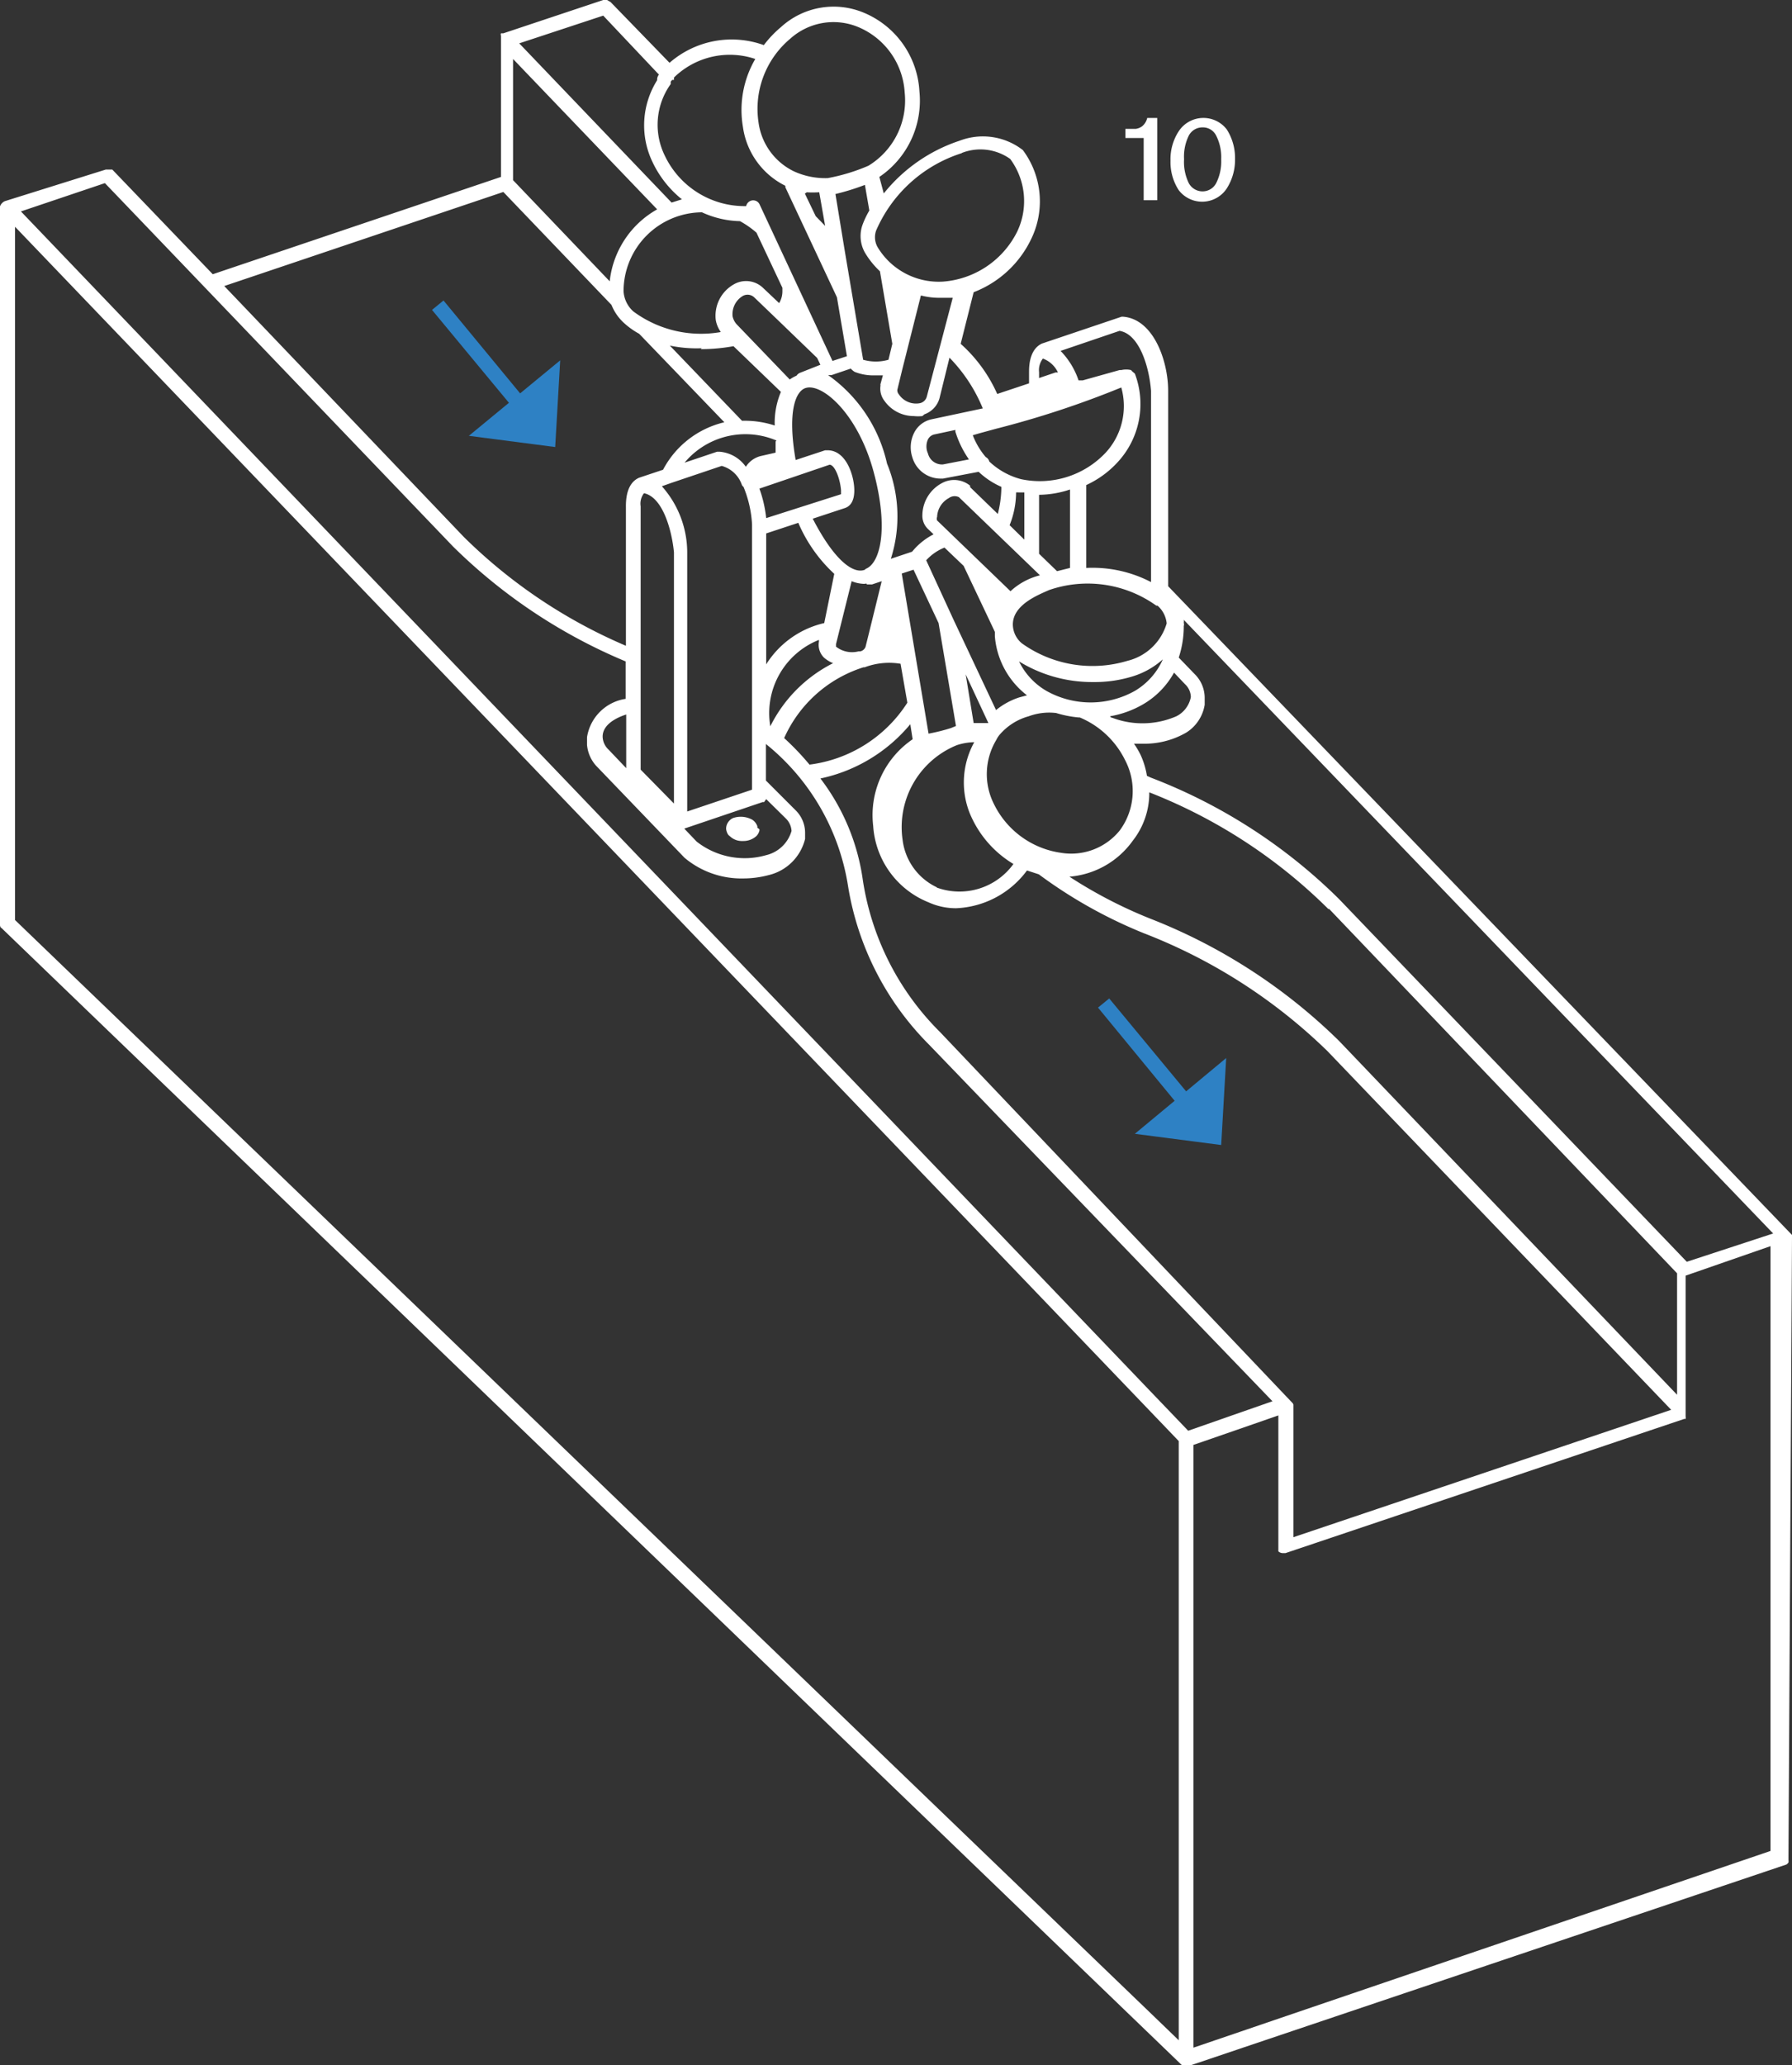 <?xml version="1.0" encoding="UTF-8"?> <svg xmlns="http://www.w3.org/2000/svg" viewBox="0 0 60.81 70.04"><rect x="0" y="0" width="60.81" height="70.04" fill="#333333" stroke="none"/><defs><style>.cls-1{fill:#2e81c4;}.cls-2{fill:#fff;}</style></defs><g id="Слой_2" data-name="Слой 2"><g id="Слой_1-2" data-name="Слой 1"><g id="русло_5" data-name="русло 5"><g id="стрелки_русло_5" data-name="стрелки русло 5"><polygon class="cls-1" points="17.65 13.34 15.05 10.19 14.66 10.51 17.27 13.66 15.91 14.78 18.84 15.16 19.01 12.22 17.65 13.34"></polygon><polygon class="cls-1" points="40.25 37.01 37.64 33.86 37.26 34.17 39.86 37.33 38.51 38.45 41.44 38.83 41.61 35.88 40.25 37.01"></polygon><path class="cls-2" d="M39.27,6.79h-.46V4.68h-.62V4.37l.35,0a.47.47,0,0,0,.22-.09A.51.51,0,0,0,38.93,4h.34Z"></path><path class="cls-2" d="M40.81,6.84A1,1,0,0,1,40,6.45a1.74,1.74,0,0,1-.28-1,1.73,1.73,0,0,1,.28-1A1,1,0,0,1,40.81,4a1,1,0,0,1,.82.39,1.8,1.8,0,0,1,.28,1,1.81,1.81,0,0,1-.28,1A1,1,0,0,1,40.81,6.84Zm0-.35a.52.52,0,0,0,.46-.28,1.63,1.63,0,0,0,.17-.81,1.61,1.61,0,0,0-.17-.8.5.5,0,0,0-.46-.28.52.52,0,0,0-.47.28,1.62,1.62,0,0,0-.16.8,1.64,1.64,0,0,0,.16.81A.53.53,0,0,0,40.81,6.49Z"></path></g><path class="cls-2" d="M60.81,41.94s0,0,0,0,0,0,0,0,0,0,0,0l0-.06h0l-21.17-22V13.25h0c0-1-.49-2.43-1.53-2.51l-.05,0h0l-2.7.91h0c-.2.09-.44.33-.44.95h0V13l-1.08.36a5,5,0,0,0-1.24-1.7l.44-1.75A3.59,3.59,0,0,0,35,8.09a2.91,2.91,0,0,0-.29-3l0,0,0,0a2.21,2.21,0,0,0-2.14-.32,5.51,5.51,0,0,0-2.58,1.79L29.84,6A3.12,3.12,0,0,0,31.2,3.1,3.07,3.07,0,0,0,29.31.43h0A2.65,2.65,0,0,0,26.5.92a3.71,3.71,0,0,0-.58.61,3.21,3.21,0,0,0-3.2.6l-2-2.06s0,0,0,0L20.6,0h-.13L17.08,1.13s0,0,0,0H17s0,0,0,0a.11.11,0,0,0,0,.08s0,0,0,.05h0V6L7.22,9.3,3.81,5.75s0,0,0,0l-.09,0H3.59s0,0,0,0L.17,6.82s0,0,0,0,0,0,0,0h0s0,0,0,0A.3.3,0,0,0,0,7s0,0,0,.06H0V31.3H0a.15.15,0,0,0,0,.07s0,.08.05.1h0L40.07,70h0a.24.24,0,0,0,.16.07h.08l20.31-6.84s0,0,0,0a.23.23,0,0,0,.07-.07.2.2,0,0,0,0-.08s0,0,0-.06ZM3.56,6.21,15.37,18.53h0a18.44,18.44,0,0,0,5.86,3.9V23.7A1.56,1.56,0,0,0,19.92,25h0v.19h0v.07s0,0,0,0h0a1.22,1.22,0,0,0,.31.71h0l3,3.12h0a3,3,0,0,0,2,.7,3.34,3.34,0,0,0,.84-.11,1.67,1.67,0,0,0,1.25-1.23v0s0,0,0,0v-.19h0a1.07,1.07,0,0,0-.33-.79h0l-1-1V25.23A7.72,7.72,0,0,1,28.77,30h0a9.83,9.83,0,0,0,2.76,5.43h0L43.18,47.52l-2.86,1L.71,7.17ZM20.47.53l1.89,2s0,0,0,0a.27.27,0,0,0-.06.19,2.87,2.87,0,0,0-.16,2.77h0a3.59,3.59,0,0,0,1,1.27l-.35.11-5.17-5.4ZM17.41,2,22.3,7.1a3.19,3.19,0,0,0-1.61,2.44L17.41,6.11Zm4.08,8.56a1,1,0,0,1-.33-.68A2.68,2.68,0,0,1,23.82,7.2a3.24,3.24,0,0,0,1.29.3,3.12,3.12,0,0,1,.56.39l.88,1.87v.13h0a.78.78,0,0,1-.11.39l-.55-.52h0a.83.83,0,0,0-1-.11,1.22,1.22,0,0,0-.6,1.21h0a1,1,0,0,0,.17.4A3.86,3.86,0,0,1,21.49,10.56Zm11.05,6.3a0,0,0,0,0,0,0h0l2.75,2.65a2.28,2.28,0,0,0-1,.54L34,19.77h0l-2.2-2.12h0a.16.16,0,0,1,0-.12v0a.76.76,0,0,1,.4-.64A.33.33,0,0,1,32.54,16.86ZM32,15.75h0l0,0h0a.49.49,0,0,1-.51-.37h0a.58.58,0,0,1,0-.48.32.32,0,0,1,.23-.17h0l.7-.15s0,0,0,.06a3.43,3.43,0,0,0,.46.94Zm3.78-2.58Zm-2.21,2.48a.23.23,0,0,0-.12-.15,2.59,2.59,0,0,1-.44-.74l.24-.07.55-.15h0a32,32,0,0,0,4.25-1.4,2.33,2.33,0,0,1-.52,2.2,3.07,3.07,0,0,1-2.88.91A2.49,2.49,0,0,1,33.57,15.65Zm10.3,31.94s0,0,0,0,0,0,0,0,0,0,0,0L31.9,35h0a9.21,9.21,0,0,1-2.62-5.15h0a7.34,7.34,0,0,0-1.44-3.45,5.42,5.42,0,0,0,3.05-1.84l.08.51A3.11,3.11,0,0,0,29.63,28a3,3,0,0,0,1.88,2.6h0a2.24,2.24,0,0,0,.94.2,3.15,3.15,0,0,0,2.4-1.28l.4.13a16.13,16.13,0,0,0,3.57,2h0a18.43,18.43,0,0,1,6.23,4L56.71,47.81,43.89,52.13v-4.5S43.88,47.61,43.87,47.59Zm-22-30.86c.63.15.93,1.27,1,2v8.52L21.74,26.1V17.17h0A.58.58,0,0,1,21.85,16.73Zm-.62,9.32-.6-.63h0a.62.62,0,0,1-.2-.44c0-.38.4-.62.8-.75Zm5.42,1.71h0a.64.64,0,0,1,.19.42A1.18,1.18,0,0,1,26,29a2.64,2.64,0,0,1-2.36-.46l-.42-.44,2.66-.9s0,0,.05,0L26,27.1h0Zm1.48-12c.18,0,.36.48.39.87,0,.08,0,.12,0,.13L26,17.57a4.26,4.26,0,0,0-.23-1Zm1.27,4.06.09,0h.08l.33-.11-.45,1.83h0l-.1.4a.25.25,0,0,1-.18.15h0l-.06,0h0a.88.88,0,0,1-.76-.16h0s0-.06,0-.09l.53-2.13a1.22,1.22,0,0,0,.42.09A1,1,0,0,0,29.4,19.79Zm15.68,11h0L56.91,43.18V47.3l-11.47-12h0a19,19,0,0,0-6.39-4.14h0a15.64,15.64,0,0,1-2.76-1.43,2.93,2.93,0,0,0,2.15-1.22h0A2.62,2.62,0,0,0,39,26.87,17.85,17.85,0,0,1,45.08,30.83ZM27.79,21.7l0,.06h0a.61.61,0,0,0,.17.54h0a1.08,1.08,0,0,0,.31.19,4.78,4.78,0,0,0-2.13,2.14l0,0A2.67,2.67,0,0,1,27.79,21.7Zm4,8.39h0a2.05,2.05,0,0,1-1.16-1.6h0a3,3,0,0,1,1.84-3.22h0a2,2,0,0,1,.59-.1,2.82,2.82,0,0,0-.16,2.39,3.61,3.61,0,0,0,1.49,1.74,2.26,2.26,0,0,1-2.6.8Zm4.85-5.76s0,0,0,0a3,3,0,0,1,1.54,1.45h0A2.25,2.25,0,0,1,38,28.16h0a2.12,2.12,0,0,1-2,.76,3,3,0,0,1-2.27-1.65h0a2.25,2.25,0,0,1,.08-2.18.86.86,0,0,1,.1-.16h0a2,2,0,0,1,1-.64h0a2,2,0,0,1,.93-.11h0A3.68,3.68,0,0,0,36.6,24.33Zm3.57-1.13h0a.61.61,0,0,1,.2.44.92.92,0,0,1-.49.65,2.89,2.89,0,0,1-2.18.05h0s-.05,0-.07-.05a3.36,3.36,0,0,0,1.11-.4,2.82,2.82,0,0,0,1.06-1.08Zm-.93-2.66a.91.91,0,0,1,.31.6,1.84,1.84,0,0,1-1.33,1.27,4.12,4.12,0,0,1-3.58-.59h0a.84.84,0,0,1-.31-.64c0-.67.85-1,1.23-1.17A4,4,0,0,1,39.24,20.54Zm-2.18,2.59a4.35,4.35,0,0,0,1.36-.2,2.75,2.75,0,0,0,1-.57v0a2.34,2.34,0,0,1-.95,1.07,3.07,3.07,0,0,1-3,0,2.34,2.34,0,0,1-.93-1A4.73,4.73,0,0,0,37.06,23.13Zm-3.6,1.39s0,0,0,0,0,0,0,0h0l-.46,0-.27-1.65.77,1.65Zm-5.53-3.39A3.16,3.16,0,0,0,26,22.53V18.09l1.09-.36a5.05,5.05,0,0,0,1.22,1.73Zm1.37,1.5h0a2.35,2.35,0,0,1,1.22-.12l.23,1.32a4.63,4.63,0,0,1-3.32,2.1,9.09,9.09,0,0,0-.86-.9A4.39,4.39,0,0,1,29.3,22.63ZM57.24,42.79l-11.8-12.3h0a18.42,18.42,0,0,0-6.39-4.12h0l-.13-.06a2.72,2.72,0,0,0-.22-.72h0a2.77,2.77,0,0,0-.22-.37h.28a2.82,2.82,0,0,0,1.5-.38,1.37,1.37,0,0,0,.62-.94v-.23s0,0,0,0a1.13,1.13,0,0,0-.33-.8h0L40,22.3a3.38,3.38,0,0,0,.17-1.07.19.19,0,0,0,0-.11.31.31,0,0,0,0-.1l20,20.81ZM35.87,19.37l-.61-.59v-2h0a3.4,3.4,0,0,0,1.05-.18v2.66ZM34.48,16.7a.32.32,0,0,1,.09,0l.19,0V18.3l-.5-.49A3,3,0,0,0,34.48,16.7ZM32.7,19.19l1,2.11v0h0l.06.13,0,0,0,.15a2.81,2.81,0,0,0,1.09,2l-.26.07h0a2.43,2.43,0,0,0-.79.43v0L32.35,21l-.92-2a1.69,1.69,0,0,1,.62-.43ZM31,19.32l.85,1.81.59,3.49-.17.07h0l0,0a6.49,6.49,0,0,1-.76.19l-.91-5.43Zm-1.65,0c-.36.15-1-.24-1.77-1.73l1.09-.36h0c.15-.05.32-.19.32-.6h0c0-.47-.26-1.36-.91-1.36H28L27,15.6c-.29-1.66,0-2.37.37-2.45.56-.13,1.74.89,2.27,2.83S29.87,19.1,29.38,19.29Zm-2.22-6.67a.28.28,0,0,0-.1.09,1.1,1.1,0,0,0-.23.13L25,11a.59.59,0,0,1-.14-.27h0a.72.72,0,0,1,.34-.69.33.33,0,0,1,.4.05h0l.74.71h0l1.39,1.34.11.23Zm-3.35-.81a6.11,6.11,0,0,0,1.11-.1l1.61,1.55a2.68,2.68,0,0,0-.21,1.14,3.28,3.28,0,0,0-1.11-.16l-2.45-2.55A4.44,4.44,0,0,0,23.81,11.81Zm2.54,3.13c0,.12,0,.25,0,.38l-.48.11h0a.83.83,0,0,0-.53.37,1.21,1.21,0,0,0-.88-.51s0,0-.05,0,0,0-.05,0l-1.1.37A2.69,2.69,0,0,1,26.35,14.94ZM22.8,16.37h0l1.69-.57a1,1,0,0,1,.68.63s0,0,0,0a.17.17,0,0,0,.06.08,3.89,3.89,0,0,1,.29,1.27v9l-2.2.74V18.71h0a3.38,3.38,0,0,0-.86-2.22ZM.51,7.69,40,48.87V69.19L.51,31.2ZM40.5,49l2.88-1v4.5s0,0,0,0,0,0,0,0,0,0,0,.06l0,.05a.23.23,0,0,0,.16.06h.08l13.53-4.55,0,0,.05,0h0s0,0,0,0a.36.36,0,0,0,0-.09s0,0,0,0h0V43.26l2.88-1V62.77L40.5,69.44ZM39.06,13.26v6.48a4.3,4.3,0,0,0-2.2-.48V16.45a3.32,3.32,0,0,0,1.07-.78,2.9,2.9,0,0,0,.58-3h0s0,0-.07-.06,0,0-.06-.06h0a.73.73,0,0,0-.33,0l-.06,0h0l-1.25.35H36.6a2.64,2.64,0,0,0-.61-1l2-.68C38.67,11.33,39,12.46,39.06,13.26Zm-3.8-.64h0a.63.63,0,0,1,.13-.46.91.91,0,0,1,.51.47s-.06,0-.08,0l-.56.19v-.19Zm-1.91,1.23-1.74.37h0a.86.86,0,0,0-.57.42,1.09,1.09,0,0,0-.08.87h0v0h0a1,1,0,0,0,.93.72H32L33.21,16a2.65,2.65,0,0,0,.77.51v.07h0a3.87,3.87,0,0,1-.12.85l-.94-.91s0,0,0-.05a.86.86,0,0,0-.95-.09,1.25,1.25,0,0,0-.67,1.08h0v0h0v0a.62.62,0,0,0,.18.47h0l.2.19a2.28,2.28,0,0,0-.67.52h0l-.06.07s0,0,0,0l-.72.24a4.72,4.72,0,0,0-.13-3.23,5,5,0,0,0-2-3l.12,0h0l.65-.22a.63.63,0,0,0,.13.11h0a1.71,1.71,0,0,0,.65.12c.1,0,.2,0,.31,0l-.08.29h0v0h0a.09.09,0,0,0,0,.05h0a.68.68,0,0,0,.13.52h0a1.22,1.22,0,0,0,1,.52,1.36,1.36,0,0,0,.29,0s0,0,.07-.06a.81.81,0,0,0,.51-.54h0l.34-1.38A5.37,5.37,0,0,1,33.35,13.85Zm-6-7.33h0a3.44,3.44,0,0,0,.45,0L28,7.66l-.32-.33-.37-.77A.08.08,0,0,0,27.37,6.52Zm3.4,3.3Zm.7,3.63h0a.31.31,0,0,1-.22.22l0,0a.7.7,0,0,1-.73-.3h0a.21.21,0,0,1-.05-.15h0l.17-.7s0,0,0,0h0l.63-2.5a2.57,2.57,0,0,0,.62.08h.2l.26,0Zm1.18-8.26a1.74,1.74,0,0,1,1.65.2,2.4,2.4,0,0,1,.23,2.48A3.07,3.07,0,0,1,32,9.55a2.42,2.42,0,0,1-2.22-1.17s0,0,0,0a.68.68,0,0,1-.05-.56A4.72,4.72,0,0,1,32.65,5.19ZM29.26,7.65a1.14,1.14,0,0,0,.11.95s0,0,0,0a2.91,2.91,0,0,0,.49.6l.42,2.46-.13.54a1.56,1.56,0,0,1-.86,0v0h0l-.63-3.73v0l-.31-1.89a7.9,7.9,0,0,0,1-.31l.15.87A2.88,2.88,0,0,0,29.26,7.65ZM26.82,1.31A2.19,2.19,0,0,1,29.08.9s0,0,0,0h0A2.57,2.57,0,0,1,30.7,3.14a2.59,2.59,0,0,1-1.23,2.48v0h0a6.38,6.38,0,0,1-1.38.42,0,0,0,0,1,0,0,2.55,2.55,0,0,1-1.15-.23h0a2.16,2.16,0,0,1-1.2-1.66h0A3.1,3.1,0,0,1,26.82,1.31ZM25.63,2a3.43,3.43,0,0,0-.42,2.3h0a2.63,2.63,0,0,0,1.44,2s0,0,0,.05l1.75,3.73.34,2-.49.16L25.78,6.94a.24.24,0,0,0-.33-.12.25.25,0,0,0-.13.17,3,3,0,0,1-2.76-1.71,2.37,2.37,0,0,1,.2-2.43s0-.05,0-.08l.05-.06.06,0s0,0,0-.08A2.71,2.71,0,0,1,25.63,2ZM17.08,6.51l3.67,3.83a1.67,1.67,0,0,0,.4.59h0a2.66,2.66,0,0,0,.54.39l2.89,3a3.17,3.17,0,0,0-2.08,1.61l-.81.27h0c-.21.09-.46.33-.45,1h0v4.7a17.7,17.7,0,0,1-5.5-3.69L7.61,9.7Z"></path><path class="cls-2" d="M25.7,28.07l0-.05a.44.44,0,0,0-.17-.22.81.81,0,0,0-.65-.06l0,0h0a.4.4,0,0,0-.24.37h0a.48.48,0,0,0,.06.18s0,0,0,0a.23.23,0,0,0,.07.07.58.58,0,0,0,.38.16h.07a.65.65,0,0,0,.45-.17h0a0,0,0,0,0,0,0,.4.4,0,0,0,.1-.18s0,0,0-.05a.05.05,0,0,0,0,0Z"></path></g></g></g></svg> 